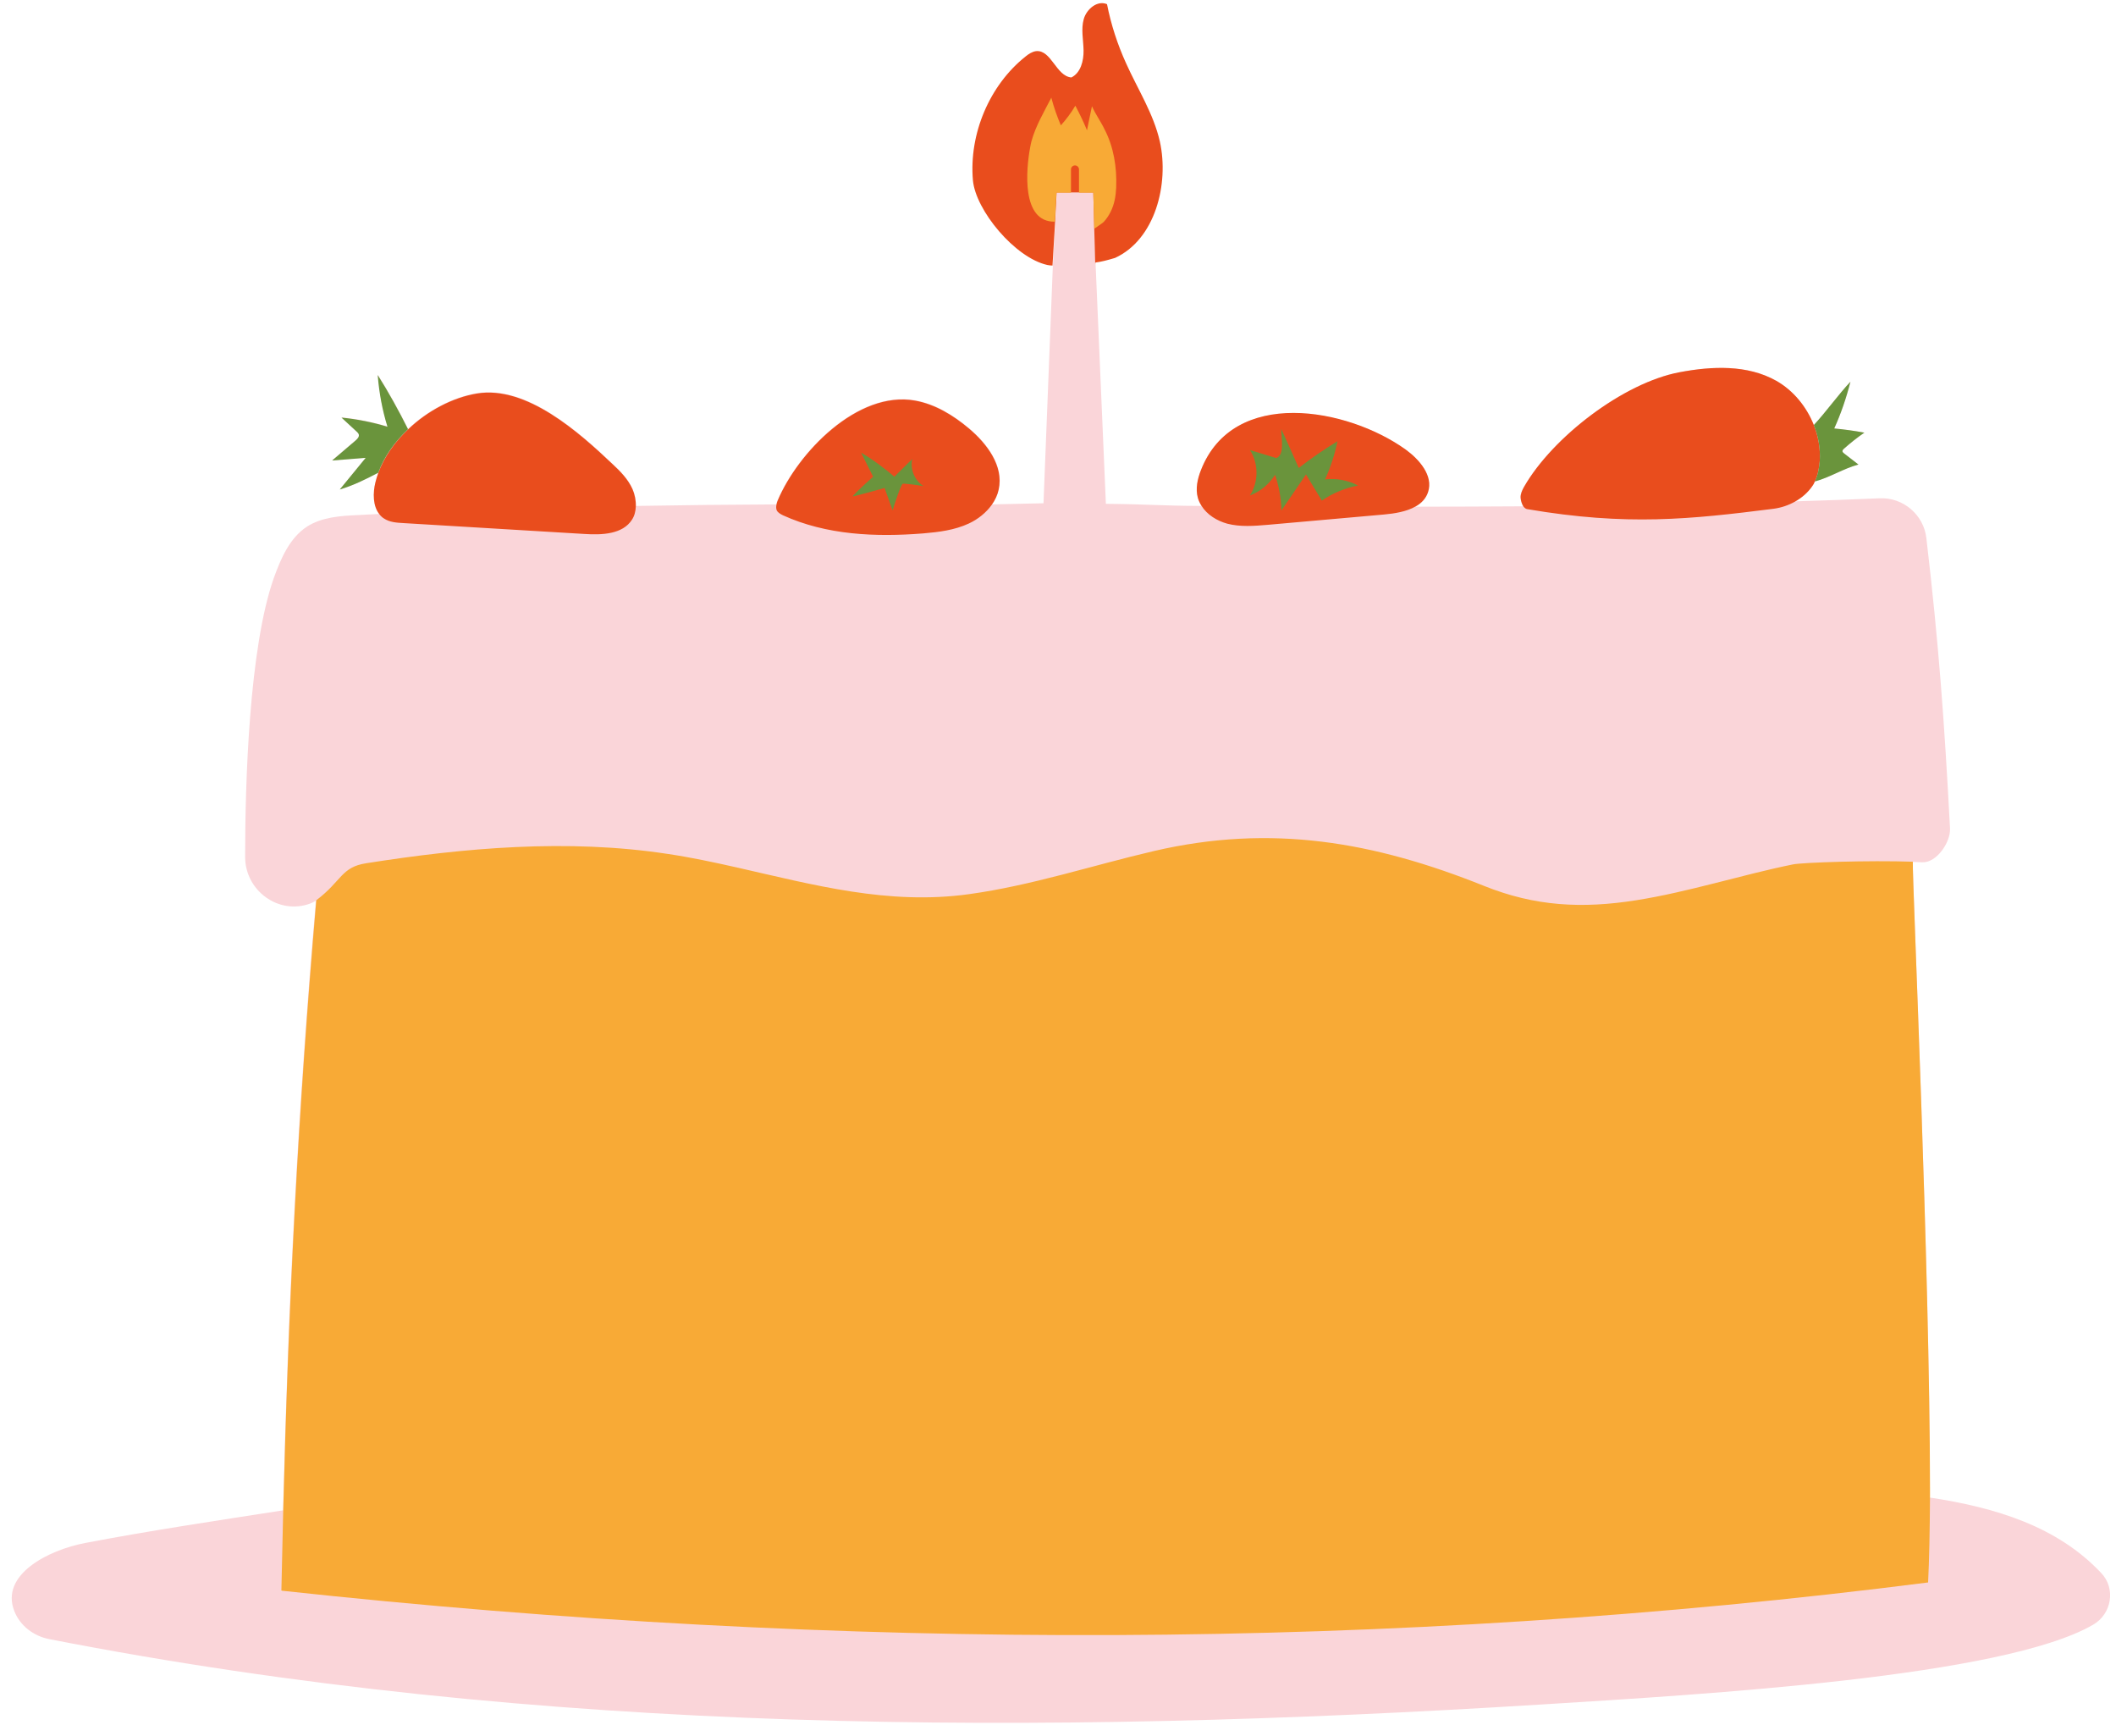 <?xml version="1.0" encoding="UTF-8"?><svg xmlns="http://www.w3.org/2000/svg" xmlns:xlink="http://www.w3.org/1999/xlink" height="909.8" preserveAspectRatio="xMidYMid meet" version="1.0" viewBox="43.9 147.7 1109.2 909.8" width="1109.2" zoomAndPan="magnify"><g><g id="change1_1"><path d="M1145.3,972.2c-23-24.4-55.3-34.3-89.8-39.5c0-1.6,0-3.3,0-5c0.1-108.7-8.4-300.1-9-328.2 c1.7,0.1,3.4,0.1,5,0.2c7.4,0.4,14.9-10.3,14.6-17.7c-3-56.6-5.9-96.7-12.4-152.2c-1.4-12.3-12.2-21.5-24.6-20.9 c-14.6,0.6-29.6,1.2-44.3,1.6c3.6-2,6.8-4.8,9.1-8.2c0.5-0.7,0.9-1.4,1.2-2.2h0c8.1-2.2,14.8-6.7,22.9-8.9c-2.5-1.9-5-3.9-7.5-5.8 c-0.4-0.3-0.8-0.7-0.8-1.3c0-0.5,0.4-0.9,0.7-1.1c3.5-3.2,7.1-6,10.8-8.5c-5.3-1-10.5-1.7-15.8-2.2c3.4-7.7,6.3-15.9,8.5-24.5 c-6,6.4-13.2,16.3-19.2,22.7c-3.8-9.6-10.7-18.1-19.7-23.2c-15.1-8.5-33.6-7.7-50.6-4.5c-29.5,5.5-66.7,34.1-81.6,60.1 c-1,1.8-1.9,3.7-1.8,5.7c0.1,1.4,0.6,3.2,1.4,4.5c-18.8,0.1-37.8,0.2-56.6,0.2c3.1-1.7,5.5-4.2,6.6-7.6c2.9-8.5-4.4-17-11.7-22.3 c-30.6-21.9-90.3-32.8-107.3,10.9c-1.8,4.6-2.9,9.7-1.6,14.4c0.4,1.5,1.1,2.9,1.9,4.2c-22.5-0.1-27.6-0.9-50.1-1.1l-5.4-126 c0,0-0.1,0-0.1,0l-0.5-18.3l-0.5-18.9h-19.2l-0.8,15.2l-1.3,23.2c0,0,0,0,0,0l-4.9,124.5c-3.2,0-23.8,0.6-27,0.6 c1.7-2.4,3-5.1,3.6-8c2.7-12.2-6.1-24-15.7-32c-8.2-6.9-17.7-12.7-28.2-14.6c-30.2-5.4-61.5,27.4-72,52.3c-0.3,0.7-0.6,1.5-0.7,2.3 h0c-24.3,0.1-49.4,0.4-73.7,0.8c0.1-3.1-0.5-6.4-1.8-9.1c-2.3-5.1-6.3-9.2-10.4-13c-17.3-16.4-45.1-41.4-71.2-37 c-12.6,2.1-25.9,9.1-36,18.8c-4.6-9.4-10.3-19.6-15.8-28.4c0.7,9.2,2.4,18.3,5.1,27.1c-7.9-2.4-16-4-24.1-4.8 c2.6,2.4,5.3,4.9,7.9,7.3c0.5,0.5,1.1,1,1.2,1.7c0.2,1.2-0.8,2.2-1.7,3c-4.1,3.5-8.2,7-12.3,10.5c5.9-0.5,11.7-0.9,17.6-1.4 c-4.5,5.5-9.1,11.1-13.6,16.6c7.3-2.2,13.5-5.3,20.2-8.8c-0.6,1.6-1.1,3.3-1.5,4.9c-1.4,5.6-1.4,12.5,2.1,16.8 c-3.8,0.2-7.7,0.4-11.4,0.6c-9.2,0.4-18.9,1.1-26.6,6c-9.1,5.9-13.7,16.6-17.4,26.8c-13.1,37-15.1,108.1-15.1,146.4 c0,17.7,17.6,30.6,34.2,24.4c1.2-0.5,2.2-1,2.9-1.5C199.9,731,195,829.9,192.3,938.6c0,0.3,0,0.5,0,0.8 c-35.3,5.5-68.5,10.4-103.7,17.1c-19.4,3.7-44.7,16.6-37.2,35.7c3,7.7,10.1,13.1,18.3,14.7c257.3,50.3,520.1,50.6,781.7,34.3 c87-5.4,242.6-14.5,289.8-41.9C1150.9,993.6,1153.1,980.3,1145.3,972.2z M191.3,982.3C191.3,982.3,191.3,982.3,191.3,982.3 c0-0.3,0-0.5,0-0.8c0,0,0,0,0.1,0C191.4,981.8,191.4,982,191.3,982.3z" fill="#fad5d9"/></g><g id="change2_1"><path d="M595.6,287.1C595.6,287.1,595.6,287.1,595.6,287.1l0-0.2c-0.7,0-1.7-0.1-2.7-0.3c-17-3.8-37.6-28.7-39-44.4 c-2.1-24.2,8.6-49.8,27.6-64.9c1.6-1.3,3.4-2.5,5.5-2.8c8-0.8,10.5,13.1,18.5,13.8c4.9-2.4,6.5-8.7,6.4-14.2 c-0.1-5.5-1.4-11.1,0.1-16.4c1.5-5.3,7.2-10,12.2-7.8c2.1,10.7,5.5,21.1,10,31c6.1,13.6,14.4,26.4,17.7,41 c4.9,22.2-2.4,51.3-23.5,61c-4,1.2-7.5,2.1-10.3,2.4l0,0.5c0,0-0.1,0-0.1,0l-0.5-18.3l-0.5-18.9h-19.2l-0.8,15.2L595.6,287.1z M375.4,404c-2.3-5.1-6.3-9.2-10.4-13c-17.3-16.4-45.1-41.4-71.2-37c-12.6,2.1-25.9,9.1-36,18.8c-7,6.6-12.5,14.4-15.6,22.8 c-0.6,1.6-1.1,3.3-1.5,4.9c-1.4,5.6-1.4,12.5,2.1,16.8c0.6,0.8,1.4,1.6,2.4,2.2c3,2,6.7,2.2,10.2,2.4c31.6,1.9,63.2,3.8,94.9,5.7 c9.1,0.6,20,0.2,24.9-7.5c1.3-2,1.9-4.4,2-7C377.3,410,376.6,406.7,375.4,404z M551.8,372.3c-8.2-6.9-17.7-12.7-28.2-14.6 c-30.2-5.4-61.5,27.4-72,52.3c-0.3,0.7-0.6,1.5-0.7,2.3h0c-0.2,1.1-0.2,2.1,0.2,3c0.7,1.2,2,1.9,3.2,2.5 c22.8,10.4,48.7,11.5,73.6,9.5c8.2-0.7,16.4-1.7,23.9-5.2c4.7-2.2,9-5.6,12-9.8c1.7-2.4,3-5.1,3.6-8 C570.1,392,561.3,380.3,551.8,372.3z M780.7,383.3c-30.6-21.9-90.3-32.8-107.3,10.9c-1.8,4.6-2.9,9.7-1.6,14.4 c0.4,1.5,1.1,2.9,1.9,4.2c2.9,4.7,8.1,7.9,13.5,9.4c6.9,1.8,14.2,1.2,21.3,0.6c20.3-1.8,40.6-3.6,60.9-5.4 c5.5-0.5,11.8-1.5,16.5-4.2c3.1-1.7,5.5-4.2,6.6-7.6C795.3,397.1,788,388.6,780.7,383.3z M994.7,370.5 c-3.8-9.6-10.7-18.1-19.7-23.2c-15.1-8.5-33.6-7.7-50.6-4.5c-29.5,5.5-66.7,34.1-81.6,60.1c-1,1.8-1.9,3.7-1.8,5.7 c0.1,1.4,0.6,3.2,1.4,4.5c0.6,0.8,1.3,1.4,2.2,1.5c52.1,8.9,85.5,5.3,128.9-0.2c3.9-0.5,7.9-1.8,11.4-3.8c3.6-2,6.8-4.8,9.1-8.2 c0.5-0.7,0.9-1.4,1.2-2.2h0c1.6-3.3,2.3-7.1,2.6-10.8C998.2,382.9,997.1,376.5,994.7,370.5z" fill="#e94d1d"/></g><g id="change3_1"><path d="M629,245.7c0,0.1,0,0.2,0,0.3c-0.2,4.4-0.9,8.7-2.9,12.7c-1,2-2.2,3.8-3.7,5.4c-0.5,0.5-4.9,3.5-4.9,3.5 c0,0-0.5-18.9-0.5-18.9h-7.5v-12.2c0-1.1-0.9-2.1-2.1-2.1c-1.1,0-2.1,0.9-2.1,2.1v12.2h-7.6l-0.8,15.2c-17.8,0.4-15.1-27.7-13-38.9 c0.2-1.1,0.4-2.2,0.7-3.3c2.2-8,6.6-15.4,10.4-22.8c1.3,5,3,9.8,5,14.5c2.9-3.2,5.4-6.6,7.6-10.3c2.2,4.2,4.3,8.5,6.1,12.9 c0,0,1.6-8,2.6-12.6c1.9,4.3,4.6,7.9,6.6,12.1C627.7,224.7,629.4,235.4,629,245.7z M983.8,600.8c-27.5,5.6-54.4,14.4-82.2,18.8 c-28.4,4.5-53.1,3.2-79.7-7.5c-57.8-23.2-111.7-32.6-173.1-18.3c-32.2,7.5-64.2,18.1-96.9,22.6c-42.3,5.9-81.6-4.9-121.8-14 c-12-2.7-24.1-5.3-36.3-7.1c-52.4-8-106.6-3.2-157.9,4.9c-13.2,2-12.8,9.3-26.2,19.4c0,0,0,0,0,0C200,732.2,195.1,832,192.3,941.8 c-0.3,13.1-0.6,26.3-0.9,39.7c294.7,32,582.7,31.5,863.2-4.3c0.6-11.9,0.9-27.4,1-45.4c0-1.4,0-2.8,0-4.2 c-0.1-115.9-9.4-320.4-9-328.2C1023.8,598.6,988.9,599.8,983.8,600.8z" fill="#f8aa36"/></g><g id="change4_1"><path d="M1010.6,385.4c2.5,1.9,5,3.9,7.5,5.8c-8.1,2.2-14.8,6.7-22.9,8.9c1.6-3.3,2.3-7.1,2.6-10.8 c0.4-6.4-0.7-12.8-3.1-18.8c6-6.4,13.2-16.4,19.2-22.7c-2.2,8.6-5,16.8-8.5,24.5c5.3,0.5,10.5,1.2,15.8,2.2 c-3.7,2.5-7.3,5.4-10.8,8.5c-0.3,0.3-0.6,0.6-0.7,1.1C1009.7,384.7,1010.2,385.1,1010.6,385.4z M522.1,388.3 c-3.1,3.1-6.3,6.2-9.4,9.3c-4.5-4-12.2-9.7-17.4-12.6c3.2,6.3,3.2,6.3,6.3,12.6c0,0-7.4,6.5-10.8,10.3c0.8,0.1,16.8-4.4,16.8-4.4 l4.2,11.7c1.2-3.9,4.4-13.5,5.3-13.9c0.6-0.3,7.9,0.7,10.9,1.2C523.3,399.6,520.9,393.6,522.1,388.3z M738.5,399 c2.9-6.4,5.1-13.2,6.5-20c-7,4.3-13.8,8.9-20.3,14c-3-6.8-6.1-13.7-9.2-20.5c0,4.7,2,13.7-2.6,15.3c0,0-13.8-4.2-13.8-4.2 c4.6,7,4.6,16.8,0,23.8c5.4-2,10.1-5.9,13.2-10.8c2,6,3.2,12.3,3.3,18.7c4.3-6.3,8.6-12.6,12.9-18.9c2.8,4.6,5.5,9.2,8.3,13.7 c5.7-3.9,12.2-6.6,19-7.9C750.5,399.4,744.4,398.3,738.5,399z M241.9,344.3c0.7,9.2,2.4,18.3,5.1,27.1c-7.9-2.4-16-4-24.1-4.8 c2.6,2.4,5.3,4.9,7.9,7.3c0.5,0.5,1.1,1,1.2,1.7c0.2,1.2-0.8,2.2-1.7,3c-4.1,3.5-8.2,7-12.3,10.5c5.9-0.5,11.7-0.9,17.6-1.4 c-4.5,5.5-9.1,11.1-13.6,16.6c7.3-2.2,13.5-5.3,20.2-8.8c3-8.4,8.6-16.2,15.6-22.8C253.1,363.3,247.5,353.1,241.9,344.3z" fill="#6a943c"/></g></g></svg>